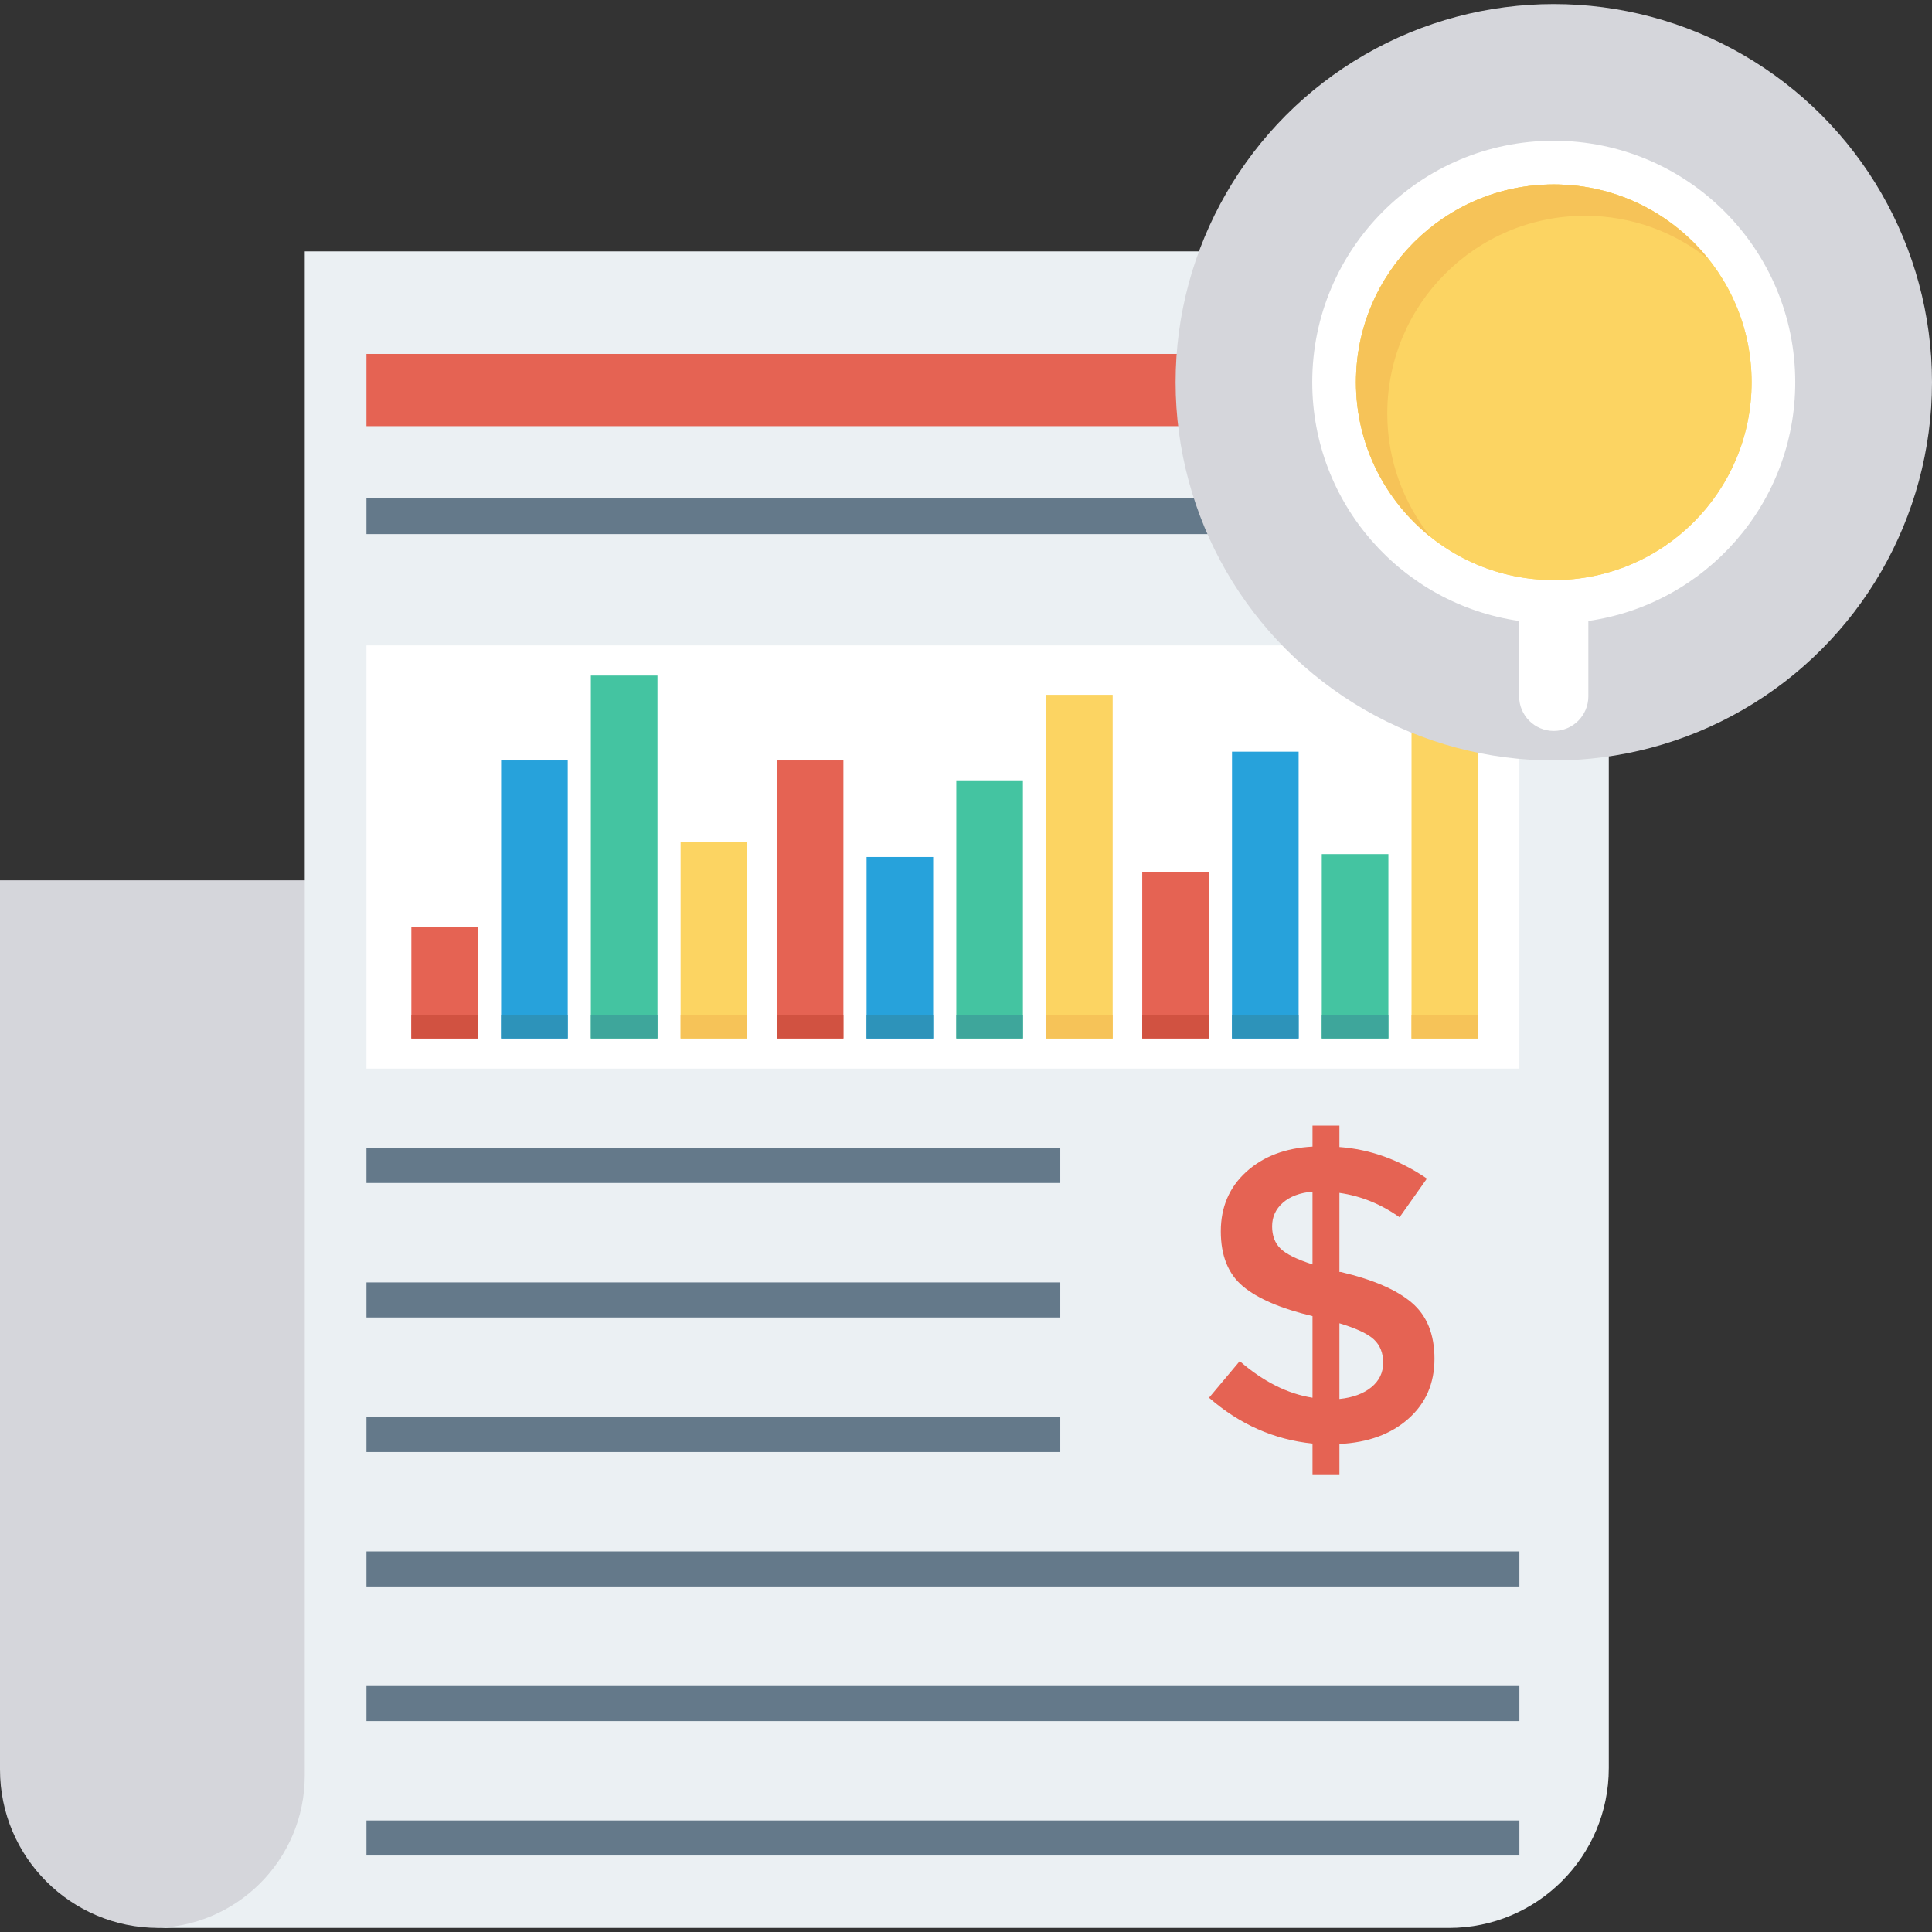 <svg width="70" height="70" version="1.1" id="Layer_1" xmlns="http://www.w3.org/2000/svg" xmlns:xlink="http://www.w3.org/1999/xlink" x="0px" y="0px"
	 viewBox="0 0 491.535 491.535" style="enable-background:new 0 0 491.535 491.535;" xml:space="preserve">
<rect x="0" y="0" width="491.535" height="491.535" fill="#333333" stroke="none"/>
<path style="fill:#D5D6DB;" d="M0,223.97v226.232c0,22.258,18.043,40.302,40.303,40.302c22.258,0,40.301-18.044,40.301-40.302
	V223.97H0z"/>
<path style="fill:#EBF0F3;" d="M77.537,63.946v170.166v180.869v36.755c0,21.411-17.357,38.769-38.767,38.769h38.767H368.64
	c22.46,0,40.666-18.207,40.666-40.665V63.946H77.537z"/>
<rect x="93.235" y="90.048" style="fill:#E56353;" width="293.325" height="18.376"/>
<rect x="93.235" y="126.697" style="fill:#64798A;" width="293.325" height="9.19"/>
<rect x="93.235" y="164.206" style="fill:#FFFFFF;" width="293.325" height="107.674"/>
<rect x="104.658" y="235.783" style="fill:#E56353;" width="16.947" height="28.436"/>
<rect x="127.493" y="193.472" style="fill:#27A2DB;" width="16.947" height="70.728"/>
<rect x="150.323" y="171.875" style="fill:#44C4A1;" width="16.947" height="92.314"/>
<rect x="173.158" y="214.167" style="fill:#FCD462;" width="16.947" height="50.033"/>
<rect x="104.658" y="258.26" style="fill:#D15241;" width="16.947" height="5.939"/>
<rect x="127.493" y="258.26" style="fill:#2D93BA;" width="16.947" height="5.939"/>
<rect x="150.328" y="258.26" style="fill:#3EA69B;" width="16.947" height="5.939"/>
<rect x="173.158" y="258.26" style="fill:#F6C358;" width="16.947" height="5.939"/>
<rect x="197.632" y="193.472" style="fill:#E56353;" width="16.947" height="70.728"/>
<rect x="220.467" y="218.037" style="fill:#27A2DB;" width="16.947" height="46.182"/>
<rect x="243.302" y="198.53" style="fill:#44C4A1;" width="16.947" height="65.669"/>
<rect x="266.138" y="176.775" style="fill:#FCD462;" width="16.947" height="87.45"/>
<rect x="197.632" y="258.26" style="fill:#D15241;" width="16.947" height="5.939"/>
<rect x="220.467" y="258.26" style="fill:#2D93BA;" width="16.947" height="5.939"/>
<rect x="243.302" y="258.26" style="fill:#3EA69B;" width="16.947" height="5.939"/>
<rect x="266.138" y="258.26" style="fill:#F6C358;" width="16.947" height="5.939"/>
<rect x="290.606" y="221.857" style="fill:#E56353;" width="16.947" height="42.342"/>
<rect x="313.446" y="191.239" style="fill:#27A2DB;" width="16.947" height="72.97"/>
<rect x="336.282" y="217.3" style="fill:#44C4A1;" width="16.947" height="46.894"/>
<rect x="359.117" y="176.775" style="fill:#FCD462;" width="16.947" height="87.45"/>
<rect x="290.606" y="258.26" style="fill:#D15241;" width="16.947" height="5.939"/>
<rect x="313.446" y="258.26" style="fill:#2D93BA;" width="16.947" height="5.939"/>
<rect x="336.282" y="258.26" style="fill:#3EA69B;" width="16.947" height="5.939"/>
<rect x="359.117" y="258.26" style="fill:#F6C358;" width="16.947" height="5.939"/>
<circle style="fill:#D5D6DB;" cx="395.315" cy="97.251" r="96.22"/>
<path style="fill:#FFFFFF;" d="M456.742,97.249c0-33.933-27.507-61.441-61.442-61.441c-33.933,0-61.44,27.508-61.44,61.441
	c0,30.935,22.886,56.458,52.635,60.739v19.171c0,4.863,3.943,8.805,8.805,8.805s8.805-3.942,8.805-8.805v-19.171
	C433.856,153.707,456.742,128.184,456.742,97.249z"/>
<g>
	<circle style="fill:#FCD462;" cx="395.315" cy="97.251" r="50.324"/>
	<circle style="fill:#FCD462;" cx="395.315" cy="97.251" r="50.324"/>
</g>
<path style="fill:#F6C358;" d="M352.947,105.218c0-27.792,22.53-50.322,50.322-50.322c11.865,0,22.75,4.132,31.355,11
	c-9.222-11.549-23.395-18.969-39.323-18.969c-27.792,0-50.322,22.53-50.322,50.322c0,15.927,7.42,30.101,18.969,39.322
	C357.078,127.968,352.947,117.083,352.947,105.218z"/>
<g>
	<rect x="93.235" y="292.052" style="fill:#64798A;" width="176.522" height="8.919"/>
	<rect x="93.235" y="326.269" style="fill:#64798A;" width="176.522" height="8.919"/>
	<rect x="93.235" y="360.506" style="fill:#64798A;" width="176.522" height="8.919"/>
	<rect x="93.235" y="394.708" style="fill:#64798A;" width="293.325" height="8.919"/>
	<rect x="93.235" y="428.961" style="fill:#64798A;" width="293.325" height="8.919"/>
	<rect x="93.235" y="463.162" style="fill:#64798A;" width="293.325" height="8.919"/>
</g>
<path style="fill:#E56353;" d="M333.926,375.082v-7.812c-9.78-0.997-18.559-4.886-26.327-11.661l7.812-9.31
	c5.992,5.208,12.158,8.308,18.515,9.31v-20.762c-8.064-1.925-13.969-4.459-17.714-7.598s-5.617-7.794-5.617-13.965
	c0-6.17,2.151-11.217,6.471-15.145c4.32-3.923,9.937-6.061,16.86-6.418v-5.352h6.845v5.456c7.847,0.575,15.267,3.248,22.26,8.03
	l-6.958,9.845c-4.712-3.353-9.806-5.421-15.301-6.209v20.117h0.322c8.204,1.929,14.23,4.533,18.08,7.812
	c3.858,3.283,5.783,8.047,5.783,14.287c0,6.244-2.212,11.33-6.636,15.249c-4.424,3.928-10.268,6.066-17.548,6.423v7.703H333.926z
	 M326.375,306.008c-1.82,1.602-2.726,3.601-2.726,5.992c0,2.391,0.714,4.28,2.142,5.669c1.42,1.393,4.137,2.73,8.134,4.015v-18.515
	C330.712,303.456,328.195,304.401,326.375,306.008z M348.905,352.931c1.994-1.637,2.996-3.706,2.996-6.205
	c0-2.495-0.784-4.476-2.351-5.939c-1.576-1.463-4.503-2.835-8.779-4.119v19.26C344.194,355.574,346.902,354.573,348.905,352.931z"/>
<g>
</g>
<g>
</g>
<g>
</g>
<g>
</g>
<g>
</g>
<g>
</g>
<g>
</g>
<g>
</g>
<g>
</g>
<g>
</g>
<g>
</g>
<g>
</g>
<g>
</g>
<g>
</g>
<g>
</g>
</svg>